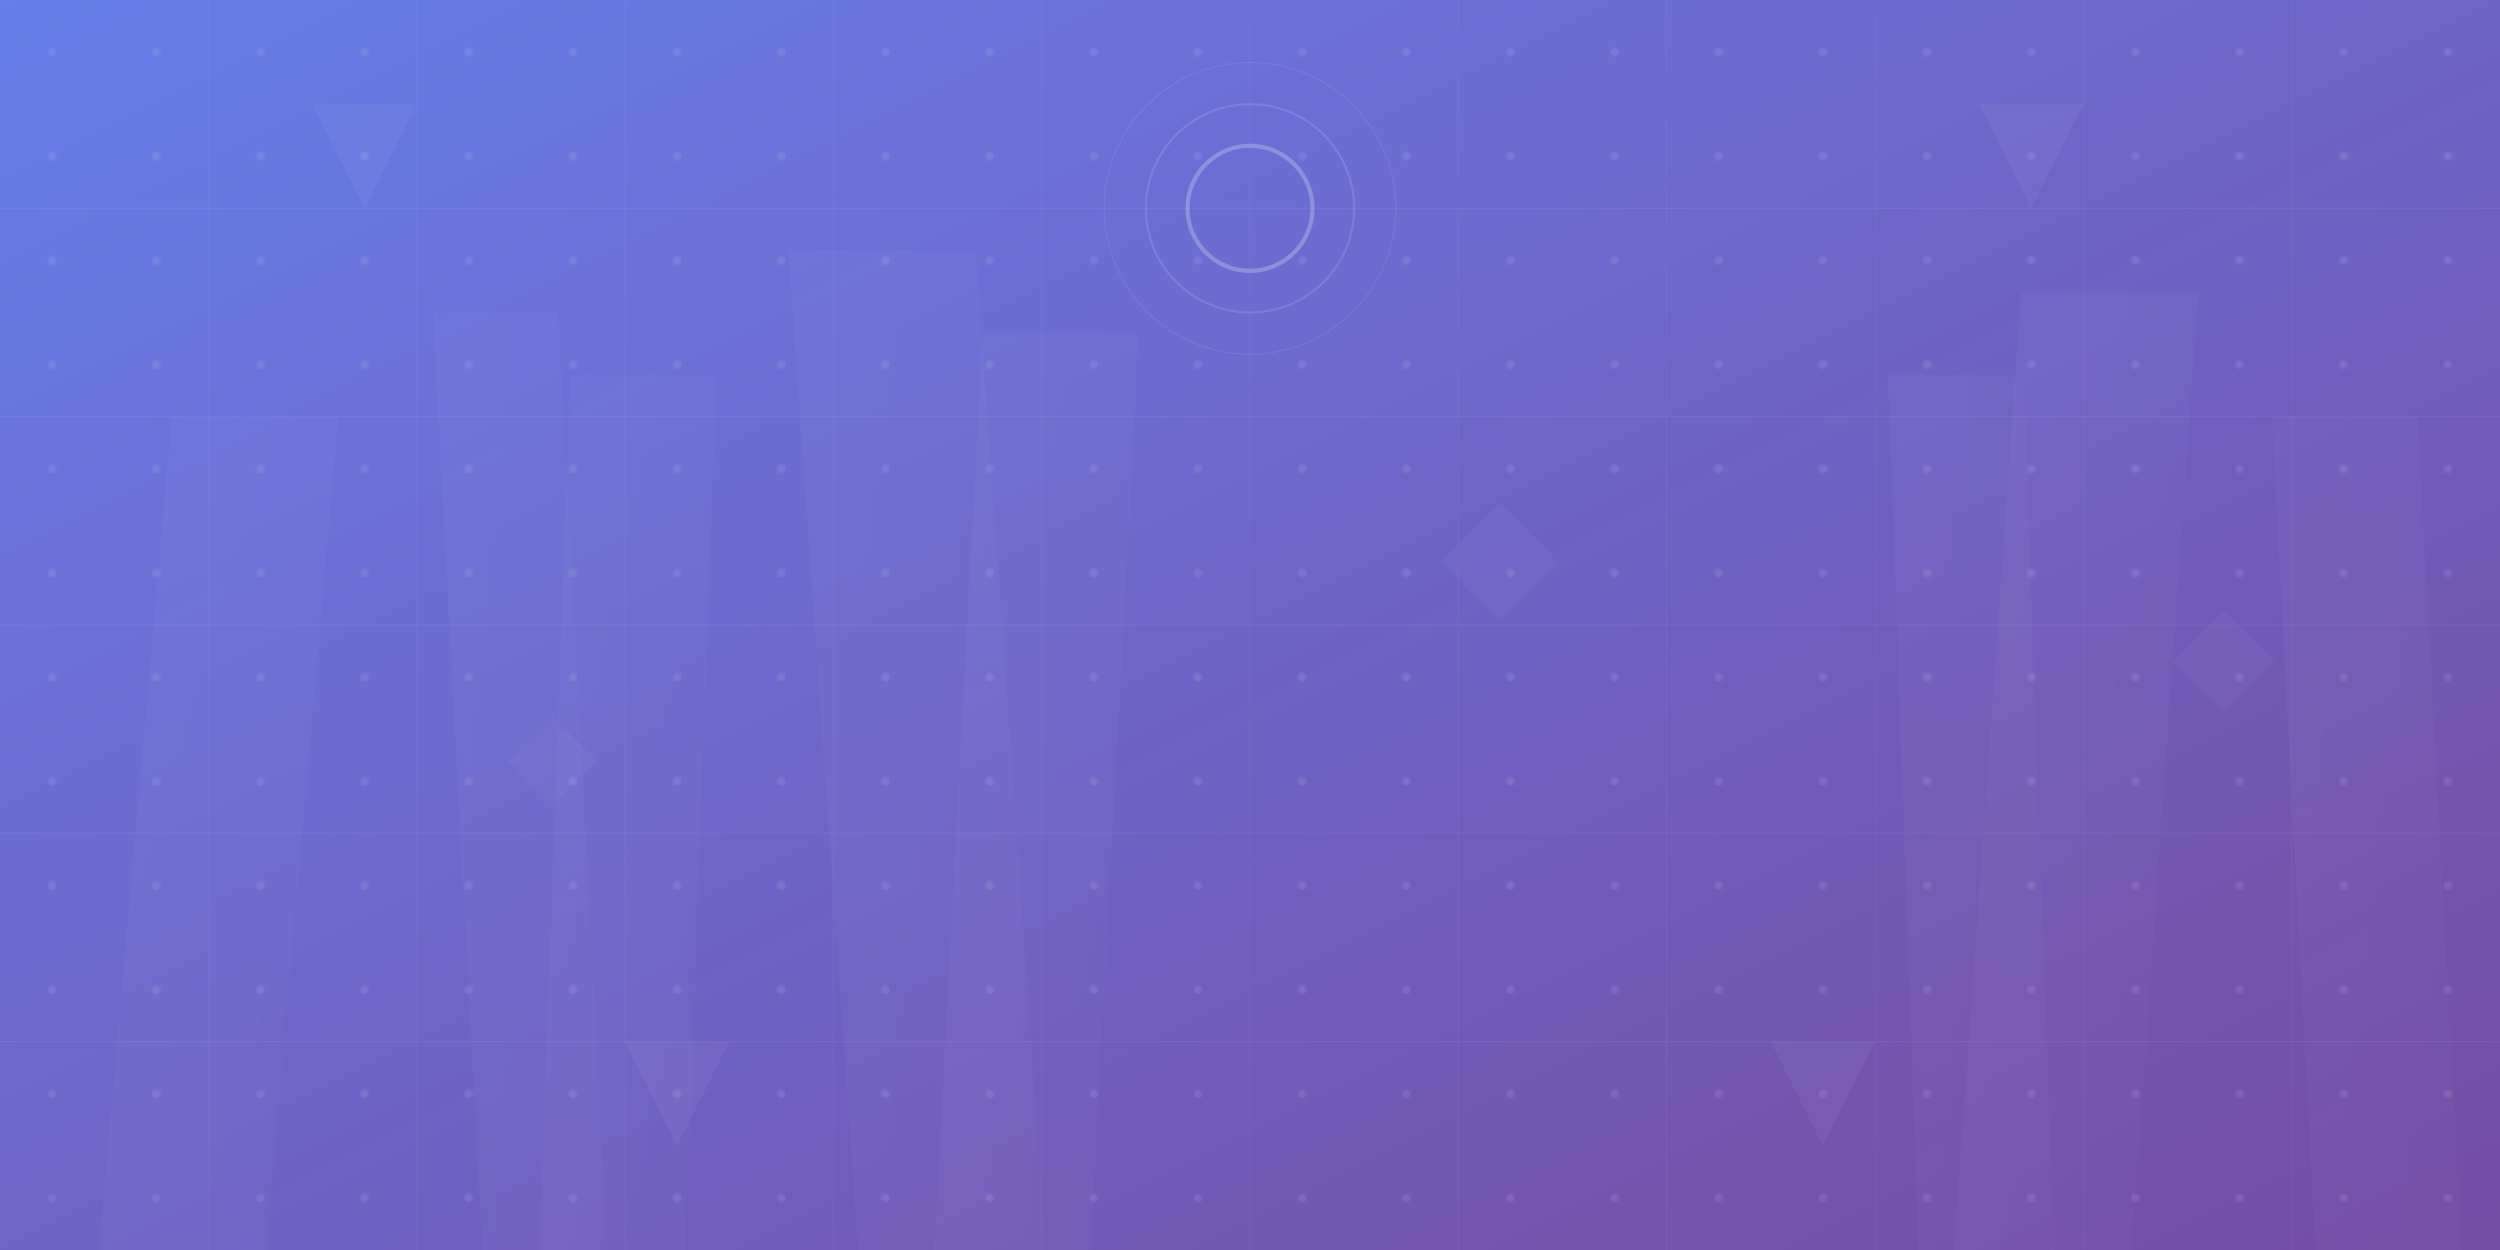 <svg width="1200" height="600" viewBox="0 0 1200 600" fill="none" xmlns="http://www.w3.org/2000/svg">
  <defs>
    <linearGradient id="bg-gradient" x1="0%" y1="0%" x2="100%" y2="100%">
      <stop offset="0%" style="stop-color:#667eea;stop-opacity:1" />
      <stop offset="100%" style="stop-color:#764ba2;stop-opacity:1" />
    </linearGradient>
    <linearGradient id="building-gradient" x1="0%" y1="0%" x2="100%" y2="100%">
      <stop offset="0%" style="stop-color:#ffffff;stop-opacity:0.1" />
      <stop offset="100%" style="stop-color:#ffffff;stop-opacity:0.05" />
    </linearGradient>
  </defs>
  
  <!-- Background -->
  <rect width="1200" height="600" fill="url(#bg-gradient)"/>
  
  <!-- Abstract architectural shapes -->
  <g opacity="0.3">
    <!-- Modern building silhouettes -->
    <rect x="100" y="200" width="80" height="400" fill="url(#building-gradient)" transform="skewX(-5)"/>
    <rect x="200" y="150" width="60" height="450" fill="url(#building-gradient)" transform="skewX(3)"/>
    <rect x="280" y="180" width="70" height="420" fill="url(#building-gradient)" transform="skewX(-2)"/>
    <rect x="370" y="120" width="90" height="480" fill="url(#building-gradient)" transform="skewX(4)"/>
    <rect x="480" y="160" width="75" height="440" fill="url(#building-gradient)" transform="skewX(-3)"/>
    
    <!-- Right side buildings -->
    <rect x="900" y="180" width="65" height="420" fill="url(#building-gradient)" transform="skewX(2)"/>
    <rect x="980" y="140" width="85" height="460" fill="url(#building-gradient)" transform="skewX(-4)"/>
    <rect x="1080" y="200" width="70" height="400" fill="url(#building-gradient)" transform="skewX(3)"/>
  </g>
  
  <!-- Geometric patterns -->
  <g opacity="0.2">
    <!-- Grid lines -->
    <path d="M 0 100 L 1200 100 M 0 200 L 1200 200 M 0 300 L 1200 300 M 0 400 L 1200 400 M 0 500 L 1200 500" 
          stroke="white" stroke-width="0.5" opacity="0.3"/>
    <path d="M 100 0 L 100 600 M 200 0 L 200 600 M 300 0 L 300 600 M 400 0 L 400 600 M 500 0 L 500 600 M 600 0 L 600 600 M 700 0 L 700 600 M 800 0 L 800 600 M 900 0 L 900 600 M 1000 0 L 1000 600 M 1100 0 L 1100 600" 
          stroke="white" stroke-width="0.5" opacity="0.2"/>
  </g>
  
  <!-- Abstract architectural elements -->
  <g opacity="0.4">
    <!-- Circular elements representing modern architecture -->
    <circle cx="600" cy="100" r="30" fill="none" stroke="white" stroke-width="2" opacity="0.6"/>
    <circle cx="600" cy="100" r="50" fill="none" stroke="white" stroke-width="1" opacity="0.3"/>
    <circle cx="600" cy="100" r="70" fill="none" stroke="white" stroke-width="0.5" opacity="0.2"/>
    
    <!-- Angular elements -->
    <polygon points="150,50 200,50 175,100" fill="white" opacity="0.1"/>
    <polygon points="950,50 1000,50 975,100" fill="white" opacity="0.1"/>
    <polygon points="300,500 350,500 325,550" fill="white" opacity="0.1"/>
    <polygon points="850,500 900,500 875,550" fill="white" opacity="0.1"/>
  </g>
  
  <!-- Floating elements -->
  <g opacity="0.3">
    <rect x="700" y="250" width="40" height="40" fill="white" opacity="0.1" transform="rotate(45 720 270)"/>
    <rect x="250" y="350" width="30" height="30" fill="white" opacity="0.1" transform="rotate(45 265 365)"/>
    <rect x="1050" y="300" width="35" height="35" fill="white" opacity="0.1" transform="rotate(45 1067.5 317.5)"/>
  </g>
  
  <!-- Subtle pattern overlay -->
  <g opacity="0.1">
    <pattern id="dots" patternUnits="userSpaceOnUse" width="50" height="50">
      <circle cx="25" cy="25" r="2" fill="white"/>
    </pattern>
    <rect width="1200" height="600" fill="url(#dots)"/>
  </g>
</svg>
